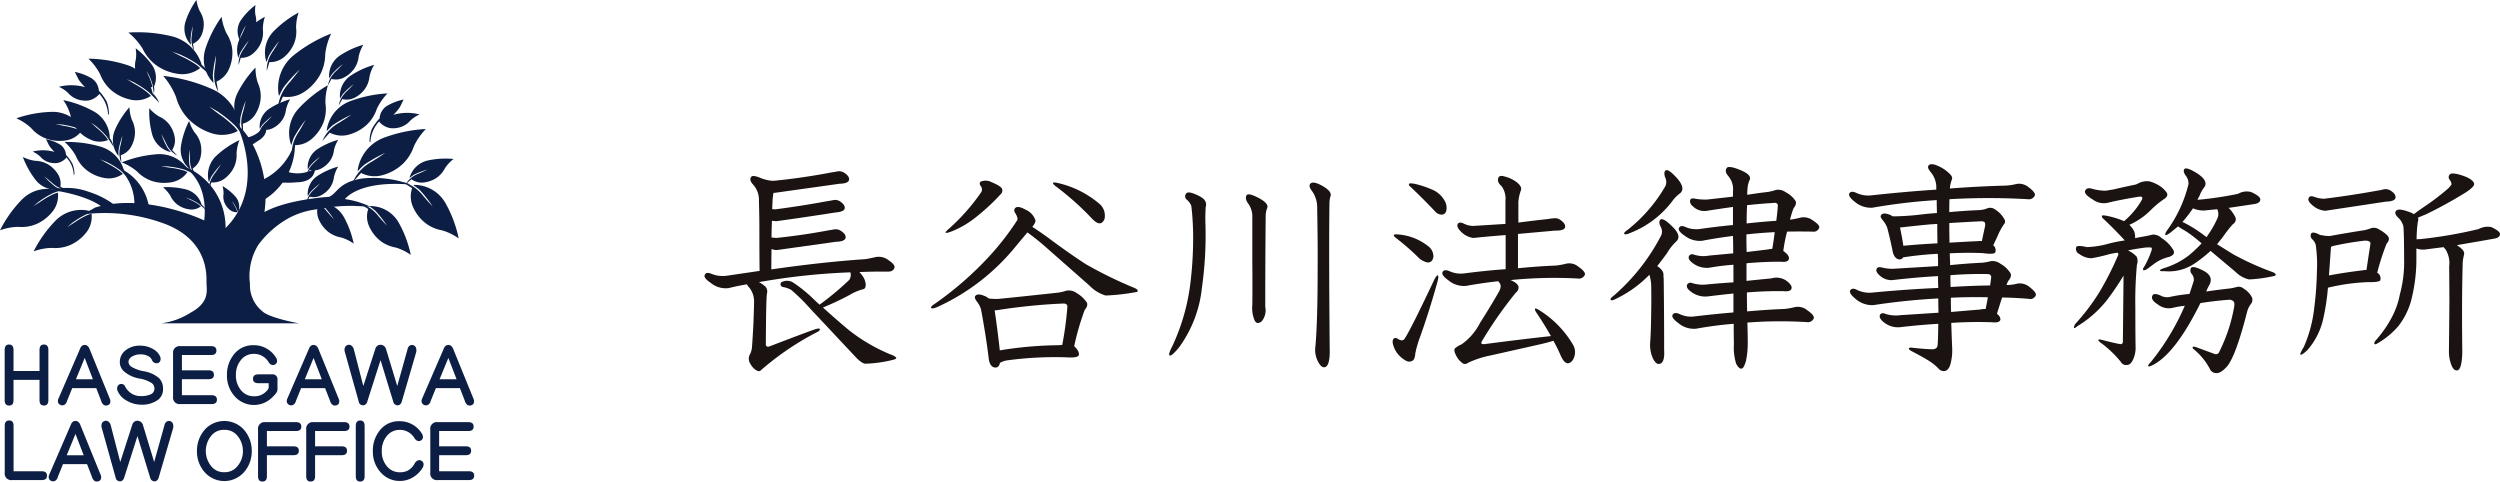 <svg xmlns="http://www.w3.org/2000/svg" width="290.327" height="55.923" viewBox="0 0 290.327 55.923">
  <g id="logo" transform="translate(-694.721 -630.71)">
    <g id="グループ_6" data-name="グループ 6" transform="translate(776.534 649.776)">
      <path id="パス_74" data-name="パス 74" d="M809.846,663.85a1.844,1.844,0,0,1,1.476.311q.855.571.751.907-.13.466-.777.465-1.683-.026-3.314.052a1.115,1.115,0,0,1,.233.258,2.041,2.041,0,0,1,.519,1.165q0,.545-.337.57a6.229,6.229,0,0,0-1.554.673,33.6,33.6,0,0,1-3.081,1.45q1.527,1.372,2.848,2.486a19.918,19.918,0,0,0,5.308,3.081q.388.207.362.311c-.034.069-.138.13-.311.181a15.257,15.257,0,0,1-3.263.466q-.465-.026-1.242-.88l-5.152-5.489a22.516,22.516,0,0,0-2.227-2.2,2.845,2.845,0,0,0-.958-.336.324.324,0,0,1-.284-.362c-.017-.138.112-.241.388-.311a1.3,1.3,0,0,1,1.036.13,16.1,16.1,0,0,1,2.356,1.89q.362.363.75.7a33.034,33.034,0,0,0,3.444-2.875,1.018,1.018,0,0,0,.13-.88,76.782,76.782,0,0,0-10.616,1.139,3.12,3.12,0,0,1,.8.569.911.911,0,0,1,.129.777q-.1.569-.129,5.877a.273.273,0,0,0,.1.234.385.385,0,0,0,.337,0q5-1.916,5.412-2.019.388-.1.414,0c.035.1-.034.207-.207.311A32.809,32.809,0,0,0,796.538,677q-.156.18-.492,0a1.84,1.84,0,0,1-.7-.751,1.044,1.044,0,0,1-.1-1.035,2.273,2.273,0,0,0,.285-1.01q.077-1.035.155-2.537.077-2.046.077-2.538a2.58,2.58,0,0,0-.544-1.734,1.294,1.294,0,0,1-.285-.389q-1.087.182-2.122.44a2.733,2.733,0,0,1-2.072-.6q-.881-.6-.7-.932.155-.389.776-.13a3.412,3.412,0,0,0,1.709.234l3.883-.57q-.026-2.019-.026-4.505,0-1.553-.026-2.486v-.155q-.026-.777-.026-1.165a2.592,2.592,0,0,0-.673-1.709q-.492-.545-.234-.881.182-.31,1.269.181c.069.017.13.035.181.052a3.944,3.944,0,0,0,1.139.207q3.418-.336,6.784-.984.207-.026.6-.1a1.122,1.122,0,0,1,.932.208q.543.388.466.776-.1.415-1.114.44l-7.561,1.061h-.1a6.879,6.879,0,0,0-.1.8q-.026.518-.052,1.088a2.406,2.406,0,0,1,.337.026q3.029-.389,6.085-.958.207-.026.6-.1a1.055,1.055,0,0,1,.932.182q.543.388.466.776t-1.114.466q-3.806.595-6.835,1.01l-.492-.052q-.051.932-.052,1.942l.544.052q3.029-.31,6.058-.88.207-.027.6-.1a1.124,1.124,0,0,1,.932.207q.544.389.465.777c-.069.276-.44.422-1.113.44l-6.836.957a1.284,1.284,0,0,1-.647-.129q-.027,1.138-.027,2.382,5.929-.855,10.9-1.191Q809.07,664.031,809.846,663.85Z" transform="translate(-790.008 -653.053)" fill="#1a1311"/>
      <path id="パス_75" data-name="パス 75" d="M820.651,669.907q-.051-.156.441-.466a38.806,38.806,0,0,0,6.395-5.593,31.319,31.319,0,0,0,3.16-4.09q.155-.233-.234-.881a.421.421,0,0,1,.026-.569q.312-.285,1.191.207a2.074,2.074,0,0,1,1.14,1.217q.052.286-.363.777.7.44,1.813,1.243,2.46,1.838,4.428,3.106a49.143,49.143,0,0,0,5.619,2.745c.276.121.405.241.388.362-.017.07-.1.112-.258.13a24.382,24.382,0,0,1-3.47.388,4.275,4.275,0,0,1-1.865-1.139l-5.023-4.427a27.935,27.935,0,0,0-2.2-1.761l-1.321,1.58a25.048,25.048,0,0,1-9.166,7.094Q820.729,670.087,820.651,669.907Zm5.852-14.681a1.5,1.5,0,0,1,1.191.1q1.113.466,1.217.8a.583.583,0,0,1-.181.6,24,24,0,0,1-2.718,2.538,11.033,11.033,0,0,1-3,1.786c-.432.155-.656.2-.674.13s.138-.241.466-.518a23.871,23.871,0,0,0,3.651-4.143.624.624,0,0,0-.077-.8Q826.192,655.33,826.5,655.225Zm9.89,12.688a1.548,1.548,0,0,1,1.165.284,3.581,3.581,0,0,1,1.192,1.114q.155.363-.259.854a30.328,30.328,0,0,0-1.217,4.2q.621.6.543,1.01-.077.388-1.5.284a41.327,41.327,0,0,0-6.888.363,2.263,2.263,0,0,0-.776.284c-.07.345-.234.527-.492.544q-.648,0-.8-.958-.336-2.77-.907-5.8a2.755,2.755,0,0,0-.518-.958q-.311-.44-.13-.622.286-.31,1.062.027a1.259,1.259,0,0,1,.466.284,6.314,6.314,0,0,0,1.113.052q.958-.079,6.965-.726A5.586,5.586,0,0,0,836.394,667.913Zm-8.1,2.279h-.258q.362,2.46.6,4.661a44.163,44.163,0,0,1,6.887-.6,2.565,2.565,0,0,1,.362-.026,38.591,38.591,0,0,0,.6-4.454q0-.336-.415-.362A67.081,67.081,0,0,0,828.289,670.192ZM840.3,657.919a1.8,1.8,0,0,1,.492,1.683q-.441,1.036-1.476-.078a33.23,33.23,0,0,0-4.22-3.755c-.208-.173-.3-.293-.285-.362q.051-.1.518,0A11.314,11.314,0,0,1,840.3,657.919Z" transform="translate(-794.34 -653.231)" fill="#1a1311"/>
      <path id="パス_76" data-name="パス 76" d="M854.9,657.386a.492.492,0,0,1-.027-.751q.259-.259,1.373.285,1.113.518.854,1.32a21.027,21.027,0,0,0-.026,2.123,43.426,43.426,0,0,1-.415,7.276A14.227,14.227,0,0,1,854,674.553q-.854,1.035-1.087.932-.207-.1.337-1.139a24.078,24.078,0,0,0,2.071-7.249,42.809,42.809,0,0,0,.311-6.136q-.052-1.683-.207-2.875A1.87,1.87,0,0,0,854.9,657.386Zm7.2.543q-.492-.621-.259-1.035.182-.362,1.528.362,1.061.6.88,1.088a2.569,2.569,0,0,0-.181.8q-.051,4.918-.052,10.693a2.006,2.006,0,0,1-.415,1.683q-.569.44-.829-.129a3.584,3.584,0,0,1-.259-1.735q.027-1.579,0-5.256v-4.919A2.612,2.612,0,0,0,862.1,657.93Zm7.353-1.527q-.492-.648-.155-.906.312-.259,1.243.233,1.243.674,1.061,1.243a2.55,2.55,0,0,0-.129.75q-.078,5.1.026,16.856.077,2.252-.647,2.279-.363,0-.7-.647a2.9,2.9,0,0,1-.311-1.787q.259-2.926.258-8.856.026-2.847-.052-7.146A3.3,3.3,0,0,0,869.455,656.4Z" transform="translate(-798.894 -653.269)" fill="#1a1311"/>
      <path id="パス_77" data-name="パス 77" d="M885.951,670.645q.958-1.942,1.994-4.143.285-.518.388-.44.13.1-.026.673-.931,3.366-2.019,6.421a13,13,0,0,0-.569,1.942q-.051.7-.311.854a.749.749,0,0,1-.8,0,3.309,3.309,0,0,1-1.01-.88,3.246,3.246,0,0,1-.466-.984q-.129-.518.1-.7.18-.155.518.078.492.285.725-.052Q884.941,672.691,885.951,670.645Zm1.269-7.975a1.484,1.484,0,0,1,.6,1.217q-.1.674-.673.673a2.2,2.2,0,0,1-1.191-.7,27.815,27.815,0,0,0-2.486-2.149q-.285-.233-.258-.337.052-.1.465-.078A6.447,6.447,0,0,1,887.22,662.67Zm.569-6.525a2.941,2.941,0,0,1,1.45,1.476,1.629,1.629,0,0,1,.077.932c-.086.276-.241.422-.465.44a.977.977,0,0,1-.829-.362q-1.45-1.527-2.849-2.848c-.173-.138-.233-.258-.181-.362q.079-.1.647,0A11.43,11.43,0,0,1,887.789,656.145Zm9.917,11.237a.747.747,0,0,1-.311.673,48.056,48.056,0,0,0-3.883,5.541q-.182.285-.1.388c.034.052.155.069.362.052q3.936-.518,7.69-.932-.725-1.3-1.683-2.719c-.155-.241-.208-.4-.155-.466.052-.052.216.009.492.182a11.675,11.675,0,0,1,3.961,4.09,1.731,1.731,0,0,1-.1,1.735q-.725.88-1.372-.544a17.883,17.883,0,0,0-.855-1.734q-.621.207-1.786.466l-5.516,1.242a11.014,11.014,0,0,0-2.615.854.558.558,0,0,1-.544.1,2.315,2.315,0,0,1-.725-.751q-.44-.75-.259-1.01a2.322,2.322,0,0,1,.751-.465,6.766,6.766,0,0,0,2.175-2.512q1.191-1.864,2.227-3.677.336-.674,0-1.01a.22.22,0,0,1-.078-.155q-1.891.207-3.755.543a2.793,2.793,0,0,1-2.071-.646q-.855-.622-.673-.958.182-.363.8-.1a3.126,3.126,0,0,0,1.683.259q2.589-.337,4.842-.492v-3.962q-2.019.155-3.755.337a2.459,2.459,0,0,1-1.372-.673q-.569-.543-.466-.88.13-.389.7-.13a2.6,2.6,0,0,0,1.113.285l3.755-.234v-2.693a2.456,2.456,0,0,0-.44-1.683q-.569-.492-.388-.958.13-.362.7-.181a3.785,3.785,0,0,1,1.476.7q.622.518.44.932a5.263,5.263,0,0,0-.285,1.32v2.408q1.735-.233,3.47-.414a3.612,3.612,0,0,1,.6-.078,1.078,1.078,0,0,1,.907.259q.543.413.44.8-.13.388-1.139.362-2.278.207-4.324.388v3.987q2.3-.233,4.35-.311a7.781,7.781,0,0,0,1.191-.207,1.642,1.642,0,0,1,1.476.337q.854.595.751.932a.751.751,0,0,1-.829.44,51,51,0,0,0-7.794.181Q897.628,666.968,897.706,667.382Z" transform="translate(-803.169 -653.141)" fill="#1a1311"/>
      <path id="パス_78" data-name="パス 78" d="M918.34,660.172q-.233-.545.027-.777.336-.207,1.372.829,1.113,1.087.466,1.709a5.828,5.828,0,0,0-1.088,1.373q-.569.777-1.139,1.5.7.466.725.957a5.041,5.041,0,0,0,.026.544q.052,3.78.052,8.233.1,1.606-.622,1.631-.336.026-.673-.622a3.817,3.817,0,0,1-.337-1.709q.1-1.243.13-3.754.026-1.217,0-3.03a5.179,5.179,0,0,0-.207-1.242,13.721,13.721,0,0,1-3.832,2.77q-.569.312-.673.13-.079-.155.388-.492a23.55,23.55,0,0,0,5.515-7.042A1.17,1.17,0,0,0,918.34,660.172Zm.544-5.7q-.181-.6.077-.776.31-.207,1.32.906,1.035,1.191.337,1.761a4.329,4.329,0,0,0-.932.957,11.237,11.237,0,0,1-4.868,3.652q-.6.259-.673.077-.077-.129.415-.466a17.832,17.832,0,0,0,4.375-5.075A1.218,1.218,0,0,0,918.885,654.475Zm9.606,19.367a10.233,10.233,0,0,1-.208,1.994q-.259.881-.518.881-.285.052-.621-.57a6.336,6.336,0,0,1-.259-2.279q-.026-1.087-.026-2.356-2.227.182-4.35.569a2.8,2.8,0,0,1-2.072-.647q-.854-.622-.673-.958.182-.363.8-.1a3.1,3.1,0,0,0,1.708.285q2.357-.285,4.557-.466v-2.2q-1.5.155-2.978.337a2.728,2.728,0,0,1-2.046-.622q-.518-.388-.337-.777a.482.482,0,0,1,.622-.129,4.245,4.245,0,0,0,1.761.129q1.631-.155,2.978-.233v-2.045q-1.4.1-2.745.337a2.659,2.659,0,0,1-2.071-.6q-.519-.413-.337-.75c.12-.208.319-.259.595-.155a3.563,3.563,0,0,0,1.761.1l2.771-.258q0-1.01-.027-2.02-1.838.233-3.624.57a2.894,2.894,0,0,1-1.994-.6q-.829-.569-.647-.906.18-.362.75-.1a3.094,3.094,0,0,0,1.631.234q1.994-.285,3.883-.466v-2.1q-1.476.207-3.132.466a1.878,1.878,0,0,1-1.554-.569.687.687,0,0,1-.285-.7q.1-.259.57-.155a6.66,6.66,0,0,0,1.4.1l3-.337v-.6a2.343,2.343,0,0,0-.518-1.76q-.466-.518-.233-.932.207-.388,1.683.234,1.269.544,1.01,1.113a2.848,2.848,0,0,0-.258,1.114q-.027.285-.027.622,1.063-.182,2.408-.337a6.007,6.007,0,0,0,.932-.234,1.446,1.446,0,0,1,1.113.259,3.067,3.067,0,0,1,1.165,1.035q.156.337-.233.829a9.312,9.312,0,0,0-.415,1.346.433.433,0,0,1,.1-.026,10.162,10.162,0,0,0,1.139-.233,1.787,1.787,0,0,1,1.424.337q.828.543.725.854a.685.685,0,0,1-.777.44q-1.527-.026-2.952,0a17.4,17.4,0,0,0-.44,2.252q.751.518.647.932t-.958.311q-1.994,0-3.962.181v2.045q2.019-.207,2.874-.285a2.043,2.043,0,0,1,1.709.233q.751.544.647.932-.1.415-.984.311-2.072-.026-4.2.155,0,1.088.026,2.2,2.278-.207,4.325-.285a7.822,7.822,0,0,0,1.191-.208,1.712,1.712,0,0,1,1.476.363q.854.595.75.932a.75.75,0,0,1-.828.44,50.788,50.788,0,0,0-6.887.052Q928.491,672.6,928.491,673.843Zm-.155-12.713q0,1.011.026,2.046,1.786-.207,2.563-.311a1.942,1.942,0,0,1,.415-.052q.182-1.088.285-1.942Q929.966,660.948,928.335,661.129Zm3.47-1.579q.155-1.191.181-1.812c-.052-.224-.216-.311-.492-.259q-1.424.079-3.081.259-.052,1.035-.052,2.123Q930.147,659.654,931.8,659.55Z" transform="translate(-807.336 -652.973)" fill="#1a1311"/>
      <path id="パス_79" data-name="パス 79" d="M956.46,658.484q1.632-.156,3.444-.234a2.8,2.8,0,0,0,.906-.181.944.944,0,0,1,.958.1,3.021,3.021,0,0,1,1.088,1.139.486.486,0,0,1-.078.622,7.969,7.969,0,0,0-.725,1.372l-.492,1.035a.714.714,0,0,1,.233.829q-.129.259-1.45.078-1.967-.079-3.832.026.026.647.052,1.372,1.682-.182,3.728-.285a4.98,4.98,0,0,0,.984-.181,1.558,1.558,0,0,1,1.139.311,3.277,3.277,0,0,1,1.165,1.114q.156.362-.259.854a2.03,2.03,0,0,0-.207.492,4.693,4.693,0,0,0,1.217-.155,1.749,1.749,0,0,1,1.476.414q.8.622.7.932a.685.685,0,0,1-.829.415q-1.58-.13-3.082-.155-.259.777-.6,1.89.466.389.389.725-.13.363-1.01.259-2.331-.077-4.687.077.079,2.383.1,2.771a6.164,6.164,0,0,1-.181,1.968q-.207.777-.7.854a.8.8,0,0,1-.647-.233,5.6,5.6,0,0,0-1.088-.907q-.725-.466-2.123-1.191c-.207-.121-.3-.215-.284-.285.017-.086.137-.12.362-.1q1.346.155,2.226.181.725.051.751-.518.052-.415.077-2.434-2.2.13-4.4.388a2.585,2.585,0,0,1-2.046-.673q-.492-.439-.31-.776.18-.285.595-.1a4.031,4.031,0,0,0,1.787.155l4.4-.285q-.026-.777-.026-1.657-3.806.207-7.534.777a2.943,2.943,0,0,1-2.045-.7q-.829-.674-.647-1.01.233-.363.8-.052a3.284,3.284,0,0,0,1.709.311q4.039-.388,7.715-.544-.026-.674-.026-1.372-2.46.129-5.334.465a2,2,0,0,1-1.527-.621q-.415-.389-.259-.7c.07-.173.259-.225.57-.155a4.852,4.852,0,0,0,1.4.155l5.152-.311v-.881q-.026-.285-.026-.543a38.265,38.265,0,0,0-4.039.414.4.4,0,0,1-.337.234q-.622.026-.855-.854-.258-1.347-.647-2.822a3.007,3.007,0,0,0-.544-.907c-.224-.258-.276-.449-.155-.569q.233-.337,1.01-.026a2,2,0,0,1,.337.181,29.442,29.442,0,0,0,2.978-.181q1.036-.13,2.149-.208-.026-.854-.026-1.5a66.544,66.544,0,0,0-7.457.881,2.873,2.873,0,0,1-2.045-.673q-.828-.648-.647-.984.207-.337.777-.078a3.28,3.28,0,0,0,1.709.311q4.013-.44,7.612-.673v-.44a2.821,2.821,0,0,0-.7-1.657q-.415-.518-.155-.75.336-.285,1.295.207a4.254,4.254,0,0,1,1.113.8q.415.389.234.725a3.6,3.6,0,0,0-.208.984q3.418-.259,6.474-.337a6.029,6.029,0,0,0,1.217-.181,1.726,1.726,0,0,1,1.476.388q.8.6.7.932a.751.751,0,0,1-.828.44,79.81,79.81,0,0,0-9.088,0Q956.46,657.6,956.46,658.484Zm-5.723,1.787q.233,1.087.389,2.122,1.864-.18,3.962-.284-.026-1.3-.026-2.253-.44.026-.829.052Q953.068,660.012,950.738,660.271Zm5.723-.519q0,1.01.026,2.279,1.632-.1,3.366-.181a1.475,1.475,0,0,1,.389,0l.388-1.812a1.343,1.343,0,0,0-.026-.337.543.543,0,0,0-.44-.155Q958.092,659.65,956.46,659.752ZM961.2,667q.1-.647.129-.984-.026-.336-.44-.337a41.837,41.837,0,0,0-4.3.13q0,.725.026,1.372Q958.946,667.029,961.2,667Zm-4.557,1.424q0,.88.026,1.657,2.357-.207,3.392-.285a1.9,1.9,0,0,1,.621-.052q.156-.8.259-1.372Q958.764,668.322,956.641,668.427Z" transform="translate(-811.9 -652.916)" fill="#1a1311"/>
      <path id="パス_80" data-name="パス 80" d="M979.04,668.819a12.845,12.845,0,0,1-3.417,3q-.259.233-.363.207-.077-.051.1-.44a25.225,25.225,0,0,0,2.8-3.677,35.676,35.676,0,0,0,2.253-4.454.644.644,0,0,1-.1-.181,9.591,9.591,0,0,0-.984.181,19.539,19.539,0,0,1-2.045.466,2.388,2.388,0,0,1-1.424-.492.648.648,0,0,1-.362-.8q.13-.259,1.242,0a10.642,10.642,0,0,0,2.564-.414,18.054,18.054,0,0,1,1.838-.362c-.034-.017-.052-.034-.052-.052q-1.243-1.346-2.434-2.459-.233-.182-.155-.363.051-.077.6.026a10.213,10.213,0,0,1,1.864.57.3.3,0,0,1,.077.052,9.136,9.136,0,0,0,2.02-2.382q.336-.569-.311-.466-2.2.362-3.47.673a2.124,2.124,0,0,1-1.838-.337q-1.088-.647-.907-1.036.207-.415.777-.233a5.975,5.975,0,0,0,1.606.233q.336-.051.957-.155,1.062-.259,2.33-.518a1.7,1.7,0,0,0,.415-.13,2.157,2.157,0,0,1,1.372-.285,4.185,4.185,0,0,1,1.01.415,3.04,3.04,0,0,1,.958.829q.336.439-.285.829a10.936,10.936,0,0,0-1.6,1.346,8.173,8.173,0,0,1-2.408,1.631,2.664,2.664,0,0,1,.57.776,2.206,2.206,0,0,1,.1.777q.415-.1.907-.181a10.741,10.741,0,0,0,1.087-.233,1.349,1.349,0,0,1,1.062.388,4.066,4.066,0,0,1,1.424,1.476q.181.518-.622.75a4.554,4.554,0,0,0-1.683.8q-.621.466-.88.647c-.207.087-.319.1-.337.052-.069-.086-.052-.19.052-.31a10.07,10.07,0,0,0,.881-1.916q.1-.285,0-.388a4.207,4.207,0,0,0-1.062.052q-.933.129-1.657.285a3.208,3.208,0,0,1,1.01.725,1.3,1.3,0,0,1,.026.958,45.7,45.7,0,0,0-.181,4.971q0,2.9.027,4.479a3.252,3.252,0,0,1-.285,1.527q-.286.648-.751.647a.69.69,0,0,1-.673-.362,12.559,12.559,0,0,0-2.407-2.279c-.155-.121-.225-.216-.208-.285.035-.052.164-.052.389,0q1.6.415,2.149.492a.254.254,0,0,0,.233-.052.359.359,0,0,0,.078-.259l.077-7.638A30.921,30.921,0,0,1,979.04,668.819Zm12.791,8.441a.818.818,0,0,1-.828-.518,7.493,7.493,0,0,0-1.89-2.279c-.1-.1-.13-.181-.077-.234s.164-.052.337,0q1.553.571,2.252.829a.473.473,0,0,0,.415-.129,18.965,18.965,0,0,0,1.813-5.437q.051-.466-.1-.57a.668.668,0,0,0-.492-.181q-1.709.13-3.34.389-2.822,5.7-5.386,7.119c-.38.208-.6.276-.673.208q-.077-.079.311-.492a28.084,28.084,0,0,0,3.936-6.525,10.859,10.859,0,0,0-1.372.234,2.039,2.039,0,0,1-1.761-.388q-.881-.545-.622-1.036.156-.336.932,0a1.609,1.609,0,0,0,1.01.181,18,18,0,0,1,2.356-.362q.259-.777.492-1.5a1.032,1.032,0,0,0-.233-.828.638.638,0,0,1-.1-.673q.233-.336,1.424.285,1.243.621.75,1.631a5,5,0,0,0-.388.8q1.4-.206,2.822-.362c.207-.034.441-.086.7-.155a.889.889,0,0,1,.828.181,2.622,2.622,0,0,1,.958,1.011.763.763,0,0,1-.1.75,2.694,2.694,0,0,0-.44.854q-1.3,5.127-2.33,6.4Q992.323,677.26,991.83,677.26Zm-3.624-22.941q-.337-.492-.155-.75.259-.285,1.527.518,1.294.854.8,1.579a3.627,3.627,0,0,0-.57,1.036,3.505,3.505,0,0,0-.233.44,1.092,1.092,0,0,1,.259-.026,41.5,41.5,0,0,0,4.453-.673,2,2,0,0,1,1.528-.207q1.087.492,1.061.88-.026.415-.725.518l-2.952.44a3.89,3.89,0,0,1,.7.932.647.647,0,0,1-.207.958,14.642,14.642,0,0,0-1.191,1.527l-.647.8q.984.622,1.864,1.165a32.432,32.432,0,0,0,4.583,2.072q.388.155.362.337a.286.286,0,0,1-.234.13,16.755,16.755,0,0,1-2.848.388,3.137,3.137,0,0,1-1.553-.854l-2.926-2.46a16.153,16.153,0,0,1-1.838,1.45,5.327,5.327,0,0,1-3.5.906q-.518.026-.543-.077c0-.087.164-.181.492-.285a8.944,8.944,0,0,0,2.9-1.5,15.922,15.922,0,0,0,1.45-1.372.847.847,0,0,1-.1-.078,15.114,15.114,0,0,0-1.76-1.346c-.363-.207-.656-.388-.881-.544l-.854.7q-.518.389-.622.285-.077-.13.259-.6a15.149,15.149,0,0,0,2.434-5.308A1.42,1.42,0,0,0,988.206,654.319Zm3.7,4.946a1.277,1.277,0,0,0-.026-1.036l-1.58.155a3.209,3.209,0,0,1-1.242-.259,15.161,15.161,0,0,1-1.243,1.606.205.205,0,0,1,.13.026,14.286,14.286,0,0,1,2.123,1.295q.311.233.569.414c.07-.1.138-.207.208-.311A11.656,11.656,0,0,0,991.908,659.265Z" transform="translate(-816.199 -652.998)" fill="#1a1311"/>
      <path id="パス_81" data-name="パス 81" d="M1008.561,670.831a8.3,8.3,0,0,1-1.864,3.832q-.674.648-.829.544-.1-.079.388-.881a15.352,15.352,0,0,0,1.139-3.962,40.77,40.77,0,0,0,.389-4.945,15.563,15.563,0,0,0-.1-2.641,1.315,1.315,0,0,0-.44-.958.553.553,0,0,1-.13-.673q.182-.285,1.062.181a.969.969,0,0,1,.233.026,3.714,3.714,0,0,0,.907.077q1.812-.336,3.987-.673a4.953,4.953,0,0,0,.776-.233,1.081,1.081,0,0,1,.932.155,3.93,3.93,0,0,1,.958.7q.388.415-.1.958a26.916,26.916,0,0,0-1.087,3.366.738.738,0,0,1,.362.854q-.078.26-1.424.234a23.5,23.5,0,0,0-4.66.647A25.548,25.548,0,0,1,1008.561,670.831Zm6.343-14.68a4.892,4.892,0,0,0,.6-.13,1.124,1.124,0,0,1,.932.207q.543.389.466.777-.079.413-1.114.44l-7.043,1.062a2.544,2.544,0,0,1-1.4-.57q-.648-.518-.544-.854.13-.413.7-.181a3.64,3.64,0,0,0,1.114.207Q1011.771,656.72,1014.9,656.15Zm-1.813,9.269a1.32,1.32,0,0,1,.44-.027q.363-2.407.466-3.055.026-.389-.7-.362a35.851,35.851,0,0,0-3.651.622.454.454,0,0,0-.234.129l-.155,2.227-.077,1.061Q1010.968,665.679,1013.091,665.42Zm14.94-5.024q1.035.492,1.01.828-.027.415-.673.518-1.891.337-4.169.726l-.155.052q.932.569.828,1.035-.129.6-.155.855-.13,4.272-.052,10.512-.051,2.1-.622,2.123-.413.026-.673-.7a4.35,4.35,0,0,1-.258-1.6l.052-5.412q0-1.994-.026-4.35a3,3,0,0,0-.44-2.019,2.173,2.173,0,0,1-.208-.234q-1.061.13-2.226.285a2.484,2.484,0,0,1-.932-.13v1.062a19.249,19.249,0,0,1-.647,5.127,8.588,8.588,0,0,1-1.424,2.8,9.251,9.251,0,0,1-2.434,2.019q-.259.18-.362.077-.077-.1.1-.362a13.4,13.4,0,0,0,1.838-2.59,9.421,9.421,0,0,0,1.01-2.8,14.258,14.258,0,0,0,.493-4.09q0-2.693-.078-3.78a2,2,0,0,0-.6-1.035q-.518-.492-.258-.8.285-.337,1.527.13a2.279,2.279,0,0,1,.544.258q.492-.388,1.45-1.035a26.8,26.8,0,0,0,2.46-1.89,2.327,2.327,0,0,0,.466-.544,1.062,1.062,0,0,0-.234-.544.457.457,0,0,1,.026-.6q.233-.259,1.321.078,1.32.415,1.5.958.129.336-.984,1.061a50.757,50.757,0,0,1-4.609,2.537q-.518.207-.932.389a.576.576,0,0,1,.052.258,3.256,3.256,0,0,0-.1.544,15.288,15.288,0,0,0-.1,1.709q.259-.026.44-.026a52.16,52.16,0,0,0,6.758-1.165A2.172,2.172,0,0,1,1028.032,660.4Z" transform="translate(-820.528 -653.094)" fill="#1a1311"/>
    </g>
    <g id="グループ_8" data-name="グループ 8" transform="translate(694.721 630.71)">
      <path id="パス_82" data-name="パス 82" d="M715.07,670.65H731s-3.451-.619-4.247-1.416a3.884,3.884,0,0,1-1.416-3.185,6.87,6.87,0,0,1,.974-4.514,11.1,11.1,0,0,1,3.363-3.01,9.225,9.225,0,0,1,3.806-1.15,17.269,17.269,0,0,1,4.07-.355l1.77.089a10.141,10.141,0,0,0-2.951-.884s1.535-2.213,7.642-1.682a12.409,12.409,0,0,0-5.664-.707c-2.744.442-2.833,1.681-3.806,2.124,0,0-4.779.265-7.523,1.77a12.919,12.919,0,0,0-1.416-7.965s-1.062-1.859-1.77-2.124c0,0,3.54,7.08-1.328,11.948a7.615,7.615,0,0,0-5.044-7.258s3.1,1.505,2.566,6.373c0,0-6.814-3.275-12.656-1.5l-1.416.8a19.993,19.993,0,0,1,9.646,1.151c4.867,1.948,4.69,5.841,4.69,6.726s.442,2.3-1.858,3.54A8.369,8.369,0,0,1,715.07,670.65Z" transform="translate(-696.309 -633.104)" fill="#0c1e44"/>
      <path id="パス_83" data-name="パス 83" d="M733.88,649.908a7.139,7.139,0,0,1-4.424,4.69v2.478A7.537,7.537,0,0,0,733.88,649.908Z" transform="translate(-699.633 -633.425)" fill="#0c1e44"/>
      <path id="パス_84" data-name="パス 84" d="M710.689,653.348a5.712,5.712,0,0,1,1.873,4.806l1.791.848A6.027,6.027,0,0,0,710.689,653.348Z" transform="translate(-696.979 -633.911)" fill="#0c1e44"/>
      <path id="パス_85" data-name="パス 85" d="M718.311,637.911c-.152-.064-1.07-.539-1.146-.581,0,0,.439.147.968.345.13.066.236.118.279.136a11.41,11.41,0,0,1,1.706.974c.271.216,1.436,1.248,1.436,1.248a3.736,3.736,0,0,0-.951-1.168,4.814,4.814,0,0,0-3.408-3.306,16.666,16.666,0,0,0-5.106-.451,7.613,7.613,0,0,1,1.636,1.851,5.165,5.165,0,0,0,1.6,1.947,5.66,5.66,0,0,0,2.484.993,3.37,3.37,0,0,0,2.618-.671c-.175-.154-.329-.284-.406-.345A11.359,11.359,0,0,0,718.311,637.911Z" transform="translate(-697.177 -631.327)" fill="#0c1e44"/>
      <path id="パス_86" data-name="パス 86" d="M734.07,637.831a4.84,4.84,0,0,0-1.653,4.6s.021.01.056.024a8.548,8.548,0,0,1,.467-.923,17,17,0,0,1,1.91-2.109c-.051.07-.678.891-.789,1.014-.082.092-.195.232-.315.391a5.837,5.837,0,0,0-.656.826,4.763,4.763,0,0,0-.774,2.254c.341-.793.485-1.132.577-1.338a3.45,3.45,0,0,0,2.476-.549,5.673,5.673,0,0,0,1.823-1.958,5.168,5.168,0,0,0,.614-2.442,7.616,7.616,0,0,1,.691-2.371A16.618,16.618,0,0,0,734.07,637.831Z" transform="translate(-700.037 -631.352)" fill="#0c1e44"/>
      <path id="パス_87" data-name="パス 87" d="M734.881,645a4.178,4.178,0,0,0-.828,4.136l.052.013a7.267,7.267,0,0,1,.281-.846,14.78,14.78,0,0,1,1.364-2.046c-.035.068-.467.848-.546.968-.058.088-.136.222-.219.374a4.869,4.869,0,0,0-.455.788,4.109,4.109,0,0,0-.376,2.024c.19-.72.27-1.028.322-1.216a2.984,2.984,0,0,0,2.046-.783,4.9,4.9,0,0,0,1.309-1.9,4.451,4.451,0,0,0,.215-2.165,6.577,6.577,0,0,1,.29-2.113A14.345,14.345,0,0,0,734.881,645Z" transform="translate(-700.251 -632.339)" fill="#0c1e44"/>
      <path id="パス_88" data-name="パス 88" d="M731.505,634.649a3.508,3.508,0,0,0-.786,3.452l.042.012a6.149,6.149,0,0,1,.255-.7,12.365,12.365,0,0,1,1.19-1.686c-.032.055-.41.7-.479.8-.052.074-.12.184-.193.308a4.22,4.22,0,0,0-.4.652,3.441,3.441,0,0,0-.361,1.69c.176-.6.251-.857.3-1.013a2.5,2.5,0,0,0,1.733-.611,4.107,4.107,0,0,0,1.141-1.568,3.74,3.74,0,0,0,.228-1.81,5.52,5.52,0,0,1,.29-1.768A12.081,12.081,0,0,0,731.505,634.649Z" transform="translate(-699.789 -630.949)" fill="#0c1e44"/>
      <path id="パス_89" data-name="パス 89" d="M727.577,634.846a2.9,2.9,0,0,0-.652,2.86.325.325,0,0,0,.034.009,5.184,5.184,0,0,1,.211-.583,10.272,10.272,0,0,1,.987-1.4c-.026.046-.341.58-.4.663-.043.06-.1.152-.16.256a3.472,3.472,0,0,0-.331.539,2.861,2.861,0,0,0-.3,1.4c.146-.5.208-.71.247-.84a2.074,2.074,0,0,0,1.436-.507,3.4,3.4,0,0,0,.944-1.3,3.1,3.1,0,0,0,.189-1.5,4.553,4.553,0,0,1,.24-1.464A9.986,9.986,0,0,0,727.577,634.846Z" transform="translate(-699.256 -631.032)" fill="#0c1e44"/>
      <path id="パス_90" data-name="パス 90" d="M727.256,633.124a2.283,2.283,0,0,0-.164,2.3l.029,0a3.946,3.946,0,0,1,.094-.477,8.07,8.07,0,0,1,.6-1.2c-.015.039-.194.49-.228.561-.027.052-.06.13-.094.218a2.689,2.689,0,0,0-.191.458,2.239,2.239,0,0,0-.065,1.12c.054-.4.076-.574.092-.681a1.621,1.621,0,0,0,1.054-.564,2.676,2.676,0,0,0,.578-1.12,2.423,2.423,0,0,0-.033-1.187,3.607,3.607,0,0,1,.012-1.164A7.824,7.824,0,0,0,727.256,633.124Z" transform="translate(-699.265 -630.806)" fill="#0c1e44"/>
      <path id="パス_91" data-name="パス 91" d="M726.743,642.887a3.5,3.5,0,0,0,.306,3.526.25.25,0,0,0,.045,0,6.289,6.289,0,0,1,.027-.748,12.33,12.33,0,0,1,.618-1.969c-.012.062-.176.793-.212.908-.026.085-.058.211-.088.353a4.1,4.1,0,0,0-.181.742,3.45,3.45,0,0,0,.173,1.72c-.016-.626-.024-.892-.026-1.056a2.5,2.5,0,0,0,1.463-1.112,4.1,4.1,0,0,0,.606-1.841,3.74,3.74,0,0,0-.336-1.794,5.5,5.5,0,0,1-.264-1.771A12.057,12.057,0,0,0,726.743,642.887Z" transform="translate(-699.201 -632.001)" fill="#0c1e44"/>
      <path id="パス_92" data-name="パス 92" d="M710.218,647.867a2.967,2.967,0,0,0,.392,2.975.294.294,0,0,0,.037,0,5.024,5.024,0,0,1,0-.635,10.428,10.428,0,0,1,.447-1.69c-.008.052-.118.678-.144.776-.02.074-.041.18-.063.3a3.61,3.61,0,0,0-.125.635,2.927,2.927,0,0,0,.211,1.449c-.036-.529-.052-.755-.061-.893a2.128,2.128,0,0,0,1.2-1,3.493,3.493,0,0,0,.444-1.582,3.172,3.172,0,0,0-.353-1.507,4.66,4.66,0,0,1-.29-1.489A10.193,10.193,0,0,0,710.218,647.867Z" transform="translate(-696.879 -632.76)" fill="#0c1e44"/>
      <path id="パス_93" data-name="パス 93" d="M723.8,651.5a3.09,3.09,0,0,0-.856,3l.036.013a5.245,5.245,0,0,1,.258-.608,10.924,10.924,0,0,1,1.127-1.43c-.029.048-.394.6-.46.682-.049.062-.114.156-.184.264a3.609,3.609,0,0,0-.382.555,3.03,3.03,0,0,0-.4,1.472c.184-.52.261-.744.311-.878a2.205,2.205,0,0,0,1.556-.458,3.611,3.611,0,0,0,1.078-1.326,3.283,3.283,0,0,0,.287-1.585,4.878,4.878,0,0,1,.34-1.543A10.6,10.6,0,0,0,723.8,651.5Z" transform="translate(-698.699 -633.39)" fill="#0c1e44"/>
      <path id="パス_94" data-name="パス 94" d="M722.464,636.732a3.957,3.957,0,0,0,.91,3.894.338.338,0,0,0,.049-.008,7.059,7.059,0,0,1-.09-.841,13.959,13.959,0,0,1,.373-2.3c0,.071-.069.914-.09,1.048-.017.1-.031.246-.043.409a4.655,4.655,0,0,0-.082.86,3.893,3.893,0,0,0,.47,1.894c-.118-.7-.17-.993-.2-1.177a2.817,2.817,0,0,0,1.457-1.479,4.62,4.62,0,0,0,.382-2.156,4.224,4.224,0,0,0-.665-1.952,6.222,6.222,0,0,1-.58-1.939A13.591,13.591,0,0,0,722.464,636.732Z" transform="translate(-698.619 -631.032)" fill="#0c1e44"/>
      <path id="パス_95" data-name="パス 95" d="M719.783,633.24a2.676,2.676,0,0,0,.616,2.633l.034-.006a4.685,4.685,0,0,1-.061-.568,9.425,9.425,0,0,1,.252-1.556c0,.048-.047.618-.061.708-.011.069-.021.167-.029.276a3.215,3.215,0,0,0-.057.581,2.637,2.637,0,0,0,.319,1.28c-.08-.471-.115-.672-.135-.8a1.911,1.911,0,0,0,.985-1,3.136,3.136,0,0,0,.258-1.457,2.869,2.869,0,0,0-.449-1.319,4.2,4.2,0,0,1-.392-1.309A9.222,9.222,0,0,0,719.783,633.24Z" transform="translate(-698.248 -630.71)" fill="#0c1e44"/>
      <path id="パス_96" data-name="パス 96" d="M745.977,649.2A4.771,4.771,0,0,0,743,652.987s.015.015.045.04a8.392,8.392,0,0,1,.723-.717,16.731,16.731,0,0,1,2.444-1.381c-.07.051-.912.624-1.054.7-.106.059-.253.155-.416.267a5.759,5.759,0,0,0-.871.568,4.7,4.7,0,0,0-1.426,1.868c.565-.635.805-.908.956-1.071a3.4,3.4,0,0,0,2.486.256,5.583,5.583,0,0,0,2.314-1.264,5.076,5.076,0,0,0,1.335-2.094,7.492,7.492,0,0,1,1.385-2A16.413,16.413,0,0,0,745.977,649.2Z" transform="translate(-701.469 -633.177)" fill="#0c1e44"/>
      <path id="パス_97" data-name="パス 97" d="M723.319,645.442c-.161-.1-1.109-.834-1.188-.9,0,0,.47.257,1.031.592.136.1.246.182.291.212a13.148,13.148,0,0,1,1.745,1.457c.267.3,1.385,1.719,1.385,1.719a4.375,4.375,0,0,0-.847-1.527,5.574,5.574,0,0,0-3.21-4.464,19.273,19.273,0,0,0-5.729-1.557,8.813,8.813,0,0,1,1.487,2.445,5.972,5.972,0,0,0,1.423,2.546,6.551,6.551,0,0,0,2.627,1.64,3.91,3.91,0,0,0,3.124-.23c-.17-.21-.317-.39-.394-.477A13.01,13.01,0,0,0,723.319,645.442Z" transform="translate(-697.843 -632.162)" fill="#0c1e44"/>
      <path id="パス_98" data-name="パス 98" d="M712.126,641.629c-.132-.07-.931-.564-1-.608,0,0,.387.164.853.381.112.069.205.123.243.143a10.214,10.214,0,0,1,1.476,1c.233.216,1.215,1.232,1.215,1.232a3.418,3.418,0,0,0-.78-1.126,4.374,4.374,0,0,0-2.856-3.233,15.106,15.106,0,0,0-4.594-.768,6.909,6.909,0,0,1,1.352,1.792,4.688,4.688,0,0,0,1.31,1.877,5.141,5.141,0,0,0,2.179,1.074,3.064,3.064,0,0,0,2.419-.424c-.149-.151-.278-.279-.344-.342A10.235,10.235,0,0,0,712.126,641.629Z" transform="translate(-696.413 -631.833)" fill="#0c1e44"/>
      <path id="パス_99" data-name="パス 99" d="M716.814,653.133c-.137-.01-.981-.151-1.053-.165,0,0,.383,0,.85.025.12.018.217.032.256.035a9.417,9.417,0,0,1,1.594.331c.271.1,1.454.616,1.454.616a3.116,3.116,0,0,0-1.05-.677,3.987,3.987,0,0,0-3.534-1.733,13.77,13.77,0,0,0-4.142.953,6.315,6.315,0,0,1,1.764,1.04,4.28,4.28,0,0,0,1.758,1.126,4.7,4.7,0,0,0,2.214.147,2.8,2.8,0,0,0,1.893-1.2c-.179-.076-.332-.139-.41-.168A9.312,9.312,0,0,0,716.814,653.133Z" transform="translate(-697.05 -633.659)" fill="#0c1e44"/>
      <path id="パス_100" data-name="パス 100" d="M708.516,652.453c-.124-.058-.867-.484-.929-.522,0,0,.359.137.789.32.106.058.192.106.228.122a9.453,9.453,0,0,1,1.378.867c.218.19,1.146,1.085,1.146,1.085a3.12,3.12,0,0,0-.747-1,3.991,3.991,0,0,0-2.707-2.858,13.781,13.781,0,0,0-4.213-.554,6.279,6.279,0,0,1,1.29,1.591,4.271,4.271,0,0,0,1.254,1.669,4.683,4.683,0,0,0,2.022.911,2.8,2.8,0,0,0,2.193-.464c-.141-.132-.262-.246-.325-.3A9.481,9.481,0,0,0,708.516,652.453Z" transform="translate(-695.957 -633.425)" fill="#0c1e44"/>
      <path id="パス_101" data-name="パス 101" d="M699.533,657.654c-.114.085-.871.559-.935.6,0,0,.3-.261.682-.567.106-.068.192-.125.223-.149a9.811,9.811,0,0,1,1.472-.841c.281-.106,1.559-.519,1.559-.519a3.206,3.206,0,0,0-1.286.195,4.153,4.153,0,0,0-3.953,1.082,14.346,14.346,0,0,0-2.575,3.6,6.56,6.56,0,0,1,2.094-.4,4.461,4.461,0,0,0,2.148-.331,4.9,4.9,0,0,0,1.828-1.411,2.917,2.917,0,0,0,.651-2.241c-.191.064-.355.12-.436.15A10.017,10.017,0,0,0,699.533,657.654Z" transform="translate(-694.721 -634.31)" fill="#0c1e44"/>
      <path id="パス_102" data-name="パス 102" d="M704.085,660.5c-.115.084-.871.559-.936.6,0,0,.3-.261.682-.567.106-.07.191-.125.223-.149a9.743,9.743,0,0,1,1.473-.841c.281-.107,1.559-.521,1.559-.521a3.267,3.267,0,0,0-1.286.195,4.154,4.154,0,0,0-3.952,1.084,14.339,14.339,0,0,0-2.576,3.6,6.558,6.558,0,0,1,2.094-.4,4.44,4.44,0,0,0,2.148-.332,4.889,4.889,0,0,0,1.829-1.41,2.921,2.921,0,0,0,.65-2.241c-.191.064-.355.12-.435.151A9.694,9.694,0,0,0,704.085,660.5Z" transform="translate(-695.365 -634.712)" fill="#0c1e44"/>
      <path id="パス_103" data-name="パス 103" d="M702.519,647.473c-.136-.019-.974-.2-1.043-.216,0,0,.382.022.847.065.119.025.216.044.253.048a9.377,9.377,0,0,1,1.576.409c.265.114,1.423.686,1.423.686a3.1,3.1,0,0,0-1.016-.728,4,4,0,0,0-3.447-1.9,13.79,13.79,0,0,0-4.182.751,6.308,6.308,0,0,1,1.712,1.126,4.287,4.287,0,0,0,1.7,1.21,4.7,4.7,0,0,0,2.2.254,2.8,2.8,0,0,0,1.95-1.107c-.175-.084-.325-.155-.4-.188A9.337,9.337,0,0,0,702.519,647.473Z" transform="translate(-695.033 -632.849)" fill="#0c1e44"/>
      <path id="パス_104" data-name="パス 104" d="M707.212,647.513c-.1-.077-.665-.6-.712-.649,0,0,.287.193.629.442.081.073.148.132.175.154a8.549,8.549,0,0,1,1.038,1.041c.154.212.79,1.188.79,1.188a2.82,2.82,0,0,0-.455-1.033,3.6,3.6,0,0,0-1.8-3.063,12.447,12.447,0,0,0-3.6-1.339,5.67,5.67,0,0,1,.815,1.661,3.862,3.862,0,0,0,.766,1.722,4.233,4.233,0,0,0,1.6,1.21,2.525,2.525,0,0,0,2.024.036c-.1-.145-.181-.27-.226-.331A8.412,8.412,0,0,0,707.212,647.513Z" transform="translate(-695.931 -632.625)" fill="#0c1e44"/>
      <path id="パス_105" data-name="パス 105" d="M741.477,644.278a4.251,4.251,0,0,0-2.653,3.377.423.423,0,0,0,.04.035,7.682,7.682,0,0,1,.645-.64,15.056,15.056,0,0,1,2.179-1.232c-.061.046-.813.556-.939.628-.1.054-.227.139-.372.24a5.037,5.037,0,0,0-.776.508,4.176,4.176,0,0,0-1.272,1.666c.5-.568.719-.81.853-.956a3.029,3.029,0,0,0,2.218.228A4.977,4.977,0,0,0,743.462,647a4.55,4.55,0,0,0,1.19-1.867,6.687,6.687,0,0,1,1.236-1.788A14.645,14.645,0,0,0,741.477,644.278Z" transform="translate(-700.887 -632.497)" fill="#0c1e44"/>
      <path id="パス_106" data-name="パス 106" d="M754.141,657.744a4.173,4.173,0,0,0-3.668-2.074s-.01.015-.027.044a7.349,7.349,0,0,1,.715.531,14.7,14.7,0,0,1,1.516,1.932c-.052-.053-.659-.707-.747-.82-.066-.082-.169-.2-.288-.325a4.924,4.924,0,0,0-.606-.677,4.105,4.105,0,0,0-1.8-.987c.625.406.891.578,1.053.687a2.971,2.971,0,0,0,.107,2.183,4.885,4.885,0,0,0,1.4,1.835,4.468,4.468,0,0,0,1.988.878,6.524,6.524,0,0,1,1.915.934A14.316,14.316,0,0,0,754.141,657.744Z" transform="translate(-702.429 -634.197)" fill="#0c1e44"/>
      <path id="パス_107" data-name="パス 107" d="M752.139,652.383a2.847,2.847,0,0,0-2.088,1.976s.008.01.023.028a5.057,5.057,0,0,1,.489-.36,10.008,10.008,0,0,1,1.564-.6c-.046.024-.592.289-.684.324-.067.028-.162.07-.268.122a3.3,3.3,0,0,0-.565.261,2.8,2.8,0,0,0-1,.979c.389-.327.555-.466.659-.55a2.025,2.025,0,0,0,1.446.368,3.335,3.335,0,0,0,1.477-.545,3.047,3.047,0,0,0,.971-1.12,4.452,4.452,0,0,1,.992-1.063A9.769,9.769,0,0,0,752.139,652.383Z" transform="translate(-702.482 -633.742)" fill="#0c1e44"/>
      <path id="パス_108" data-name="パス 108" d="M741.912,640.744a2.843,2.843,0,0,0-1.23,2.6l.031.018a5.055,5.055,0,0,1,.325-.514,10.067,10.067,0,0,1,1.24-1.128c-.034.039-.449.484-.521.55-.054.048-.126.124-.206.21a3.456,3.456,0,0,0-.431.447,2.787,2.787,0,0,0-.583,1.276c.245-.445.349-.635.415-.751a2.028,2.028,0,0,0,1.481-.18,3.327,3.327,0,0,0,1.179-1.041,3.024,3.024,0,0,0,.5-1.4,4.484,4.484,0,0,1,.54-1.349A9.775,9.775,0,0,0,741.912,640.744Z" transform="translate(-701.199 -631.951)" fill="#0c1e44"/>
      <path id="パス_109" data-name="パス 109" d="M740.449,638.031a2.845,2.845,0,0,0-1.229,2.6l.032.015a5.078,5.078,0,0,1,.325-.513A10.087,10.087,0,0,1,740.816,639c-.033.039-.448.484-.52.549-.054.05-.127.125-.207.211a3.458,3.458,0,0,0-.431.446,2.8,2.8,0,0,0-.582,1.277c.245-.445.349-.635.414-.751a2.021,2.021,0,0,0,1.482-.18,3.329,3.329,0,0,0,1.179-1.043,3.053,3.053,0,0,0,.5-1.394,4.442,4.442,0,0,1,.539-1.35A9.776,9.776,0,0,0,740.449,638.031Z" transform="translate(-700.993 -631.567)" fill="#0c1e44"/>
      <path id="パス_110" data-name="パス 110" d="M747.889,660.426a3.806,3.806,0,0,0-3.349-1.892s-.009.013-.026.039a6.559,6.559,0,0,1,.654.485,13.423,13.423,0,0,1,1.385,1.764c-.048-.05-.6-.647-.683-.748-.061-.076-.155-.182-.263-.3a4.294,4.294,0,0,0-.555-.619,3.731,3.731,0,0,0-1.646-.9c.569.369.814.527.963.626a2.713,2.713,0,0,0,.1,1.994,4.456,4.456,0,0,0,1.276,1.675,4.086,4.086,0,0,0,1.814.8,5.98,5.98,0,0,1,1.75.853A13.122,13.122,0,0,0,747.889,660.426Z" transform="translate(-701.605 -634.605)" fill="#0c1e44"/>
      <path id="パス_111" data-name="パス 111" d="M740.568,659.687a3.18,3.18,0,0,0-2.794-1.58.314.314,0,0,0-.021.034,5.433,5.433,0,0,1,.544.4,11.1,11.1,0,0,1,1.157,1.472c-.04-.041-.5-.538-.57-.625-.05-.064-.129-.151-.218-.247a3.83,3.83,0,0,0-.463-.517,3.128,3.128,0,0,0-1.375-.751c.476.308.68.44.8.522a2.266,2.266,0,0,0,.082,1.665,3.717,3.717,0,0,0,1.066,1.4,3.4,3.4,0,0,0,1.514.669,5,5,0,0,1,1.46.711A10.952,10.952,0,0,0,740.568,659.687Z" transform="translate(-700.675 -634.551)" fill="#0c1e44"/>
      <path id="パス_112" data-name="パス 112" d="M737.428,654.341a2.523,2.523,0,0,0-1.106,2.293.29.29,0,0,0,.027.015,4.343,4.343,0,0,1,.292-.452,8.89,8.89,0,0,1,1.1-.992c-.03.035-.4.427-.464.483s-.113.111-.185.186a3,3,0,0,0-.385.393,2.483,2.483,0,0,0-.525,1.126c.22-.392.313-.562.373-.663a1.794,1.794,0,0,0,1.313-.15,2.942,2.942,0,0,0,1.051-.915,2.7,2.7,0,0,0,.452-1.233,4,4,0,0,1,.488-1.193A8.66,8.66,0,0,0,737.428,654.341Z" transform="translate(-700.584 -633.896)" fill="#0c1e44"/>
      <path id="パス_113" data-name="パス 113" d="M733.277,653.82a3.86,3.86,0,0,0,3.372-.335s.119,1.593-2.148,1.616a9.948,9.948,0,0,1-1.969,0Z" transform="translate(-700.068 -633.93)" fill="#0c1e44"/>
      <path id="パス_114" data-name="パス 114" d="M737.428,650.721a2.523,2.523,0,0,0-1.106,2.293l.027.016a4.34,4.34,0,0,1,.292-.453,8.9,8.9,0,0,1,1.1-.99c-.03.033-.4.425-.464.483-.049.043-.113.108-.185.186a3.008,3.008,0,0,0-.385.392,2.5,2.5,0,0,0-.525,1.126c.22-.392.313-.56.373-.663a1.793,1.793,0,0,0,1.313-.149,2.953,2.953,0,0,0,1.051-.915,2.705,2.705,0,0,0,.452-1.233,3.973,3.973,0,0,1,.488-1.192A8.685,8.685,0,0,0,737.428,650.721Z" transform="translate(-700.584 -633.384)" fill="#0c1e44"/>
      <path id="パス_115" data-name="パス 115" d="M728.028,649.081a3.012,3.012,0,0,0,2.159-1.524s.693,1.035-.835,1.923a7.847,7.847,0,0,1-1.336.757Z" transform="translate(-699.429 -633.092)" fill="#0c1e44"/>
      <path id="パス_116" data-name="パス 116" d="M730.932,645.239a2.521,2.521,0,0,0-1.107,2.293.249.249,0,0,0,.028.015,4.578,4.578,0,0,1,.291-.452,8.947,8.947,0,0,1,1.106-.992c-.032.034-.4.427-.465.483-.047.044-.113.11-.185.186a2.985,2.985,0,0,0-.385.394,2.455,2.455,0,0,0-.524,1.126c.219-.393.313-.562.372-.663a1.791,1.791,0,0,0,1.313-.151,2.942,2.942,0,0,0,1.052-.914,2.686,2.686,0,0,0,.451-1.233,3.97,3.97,0,0,1,.488-1.193A8.652,8.652,0,0,0,730.932,645.239Z" transform="translate(-699.666 -632.609)" fill="#0c1e44"/>
      <path id="パス_117" data-name="パス 117" d="M715.25,648.406a2.905,2.905,0,0,0,2.121,2.025l.027-.025a5.238,5.238,0,0,1-.392-.48,10.2,10.2,0,0,1-.694-1.563c.026.045.324.589.365.68.03.068.08.163.138.269a3.5,3.5,0,0,0,.293.561,2.85,2.85,0,0,0,1.049.973c-.352-.38-.5-.541-.593-.641a2.072,2.072,0,0,0,.3-1.492,3.392,3.392,0,0,0-.63-1.477,3.071,3.071,0,0,0-1.19-.931,4.532,4.532,0,0,1-1.133-.957A9.951,9.951,0,0,0,715.25,648.406Z" transform="translate(-697.574 -632.78)" fill="#0c1e44"/>
      <path id="パス_118" data-name="パス 118" d="M719.189,649.994a2.9,2.9,0,0,0,1.1,2.717l.034-.011a5.156,5.156,0,0,1-.161-.6,10.29,10.29,0,0,1,.01-1.709c.006.052.053.671.053.771,0,.074.005.181.016.3a3.293,3.293,0,0,0,.037.632,2.853,2.853,0,0,0,.556,1.319c-.166-.491-.235-.7-.277-.829a2.079,2.079,0,0,0,.888-1.236,3.411,3.411,0,0,0,.033-1.606,3.1,3.1,0,0,0-.7-1.338,4.568,4.568,0,0,1-.64-1.338A9.964,9.964,0,0,0,719.189,649.994Z" transform="translate(-698.177 -633.023)" fill="#0c1e44"/>
      <path id="パス_119" data-name="パス 119" d="M709.406,658.42a10.211,10.211,0,0,0-3.437-1.852,7.3,7.3,0,0,0-4.352-.2s4.419.509,6.26,2.24Z" transform="translate(-695.696 -634.304)" fill="#0c1e44"/>
      <path id="パス_120" data-name="パス 120" d="M699.325,654.646a2.919,2.919,0,0,0,2.757,1.047.276.276,0,0,0,.016-.033,5.136,5.136,0,0,1-.551-.291,10.2,10.2,0,0,1-1.254-1.176c.042.032.531.419.6.488.054.051.137.12.233.194a3.417,3.417,0,0,0,.492.4,2.884,2.884,0,0,0,1.352.494c-.475-.215-.677-.307-.8-.364a2.084,2.084,0,0,0-.306-1.5,3.415,3.415,0,0,0-1.161-1.12,3.119,3.119,0,0,0-1.467-.4,4.58,4.58,0,0,1-1.425-.443A10.041,10.041,0,0,0,699.325,654.646Z" transform="translate(-695.158 -633.713)" fill="#0c1e44"/>
      <path id="パス_121" data-name="パス 121" d="M708.243,643.893a5.972,5.972,0,0,0-.914-1.273,1.854,1.854,0,0,0-.929-1.492,6.432,6.432,0,0,0-1.861-.693s.2.411.421.86a5.571,5.571,0,0,0,.771.918,5.725,5.725,0,0,0-3.045-.046,3.879,3.879,0,0,1,1.048.689,2.632,2.632,0,0,0,1.042.741,2.883,2.883,0,0,0,1.349.156,2.2,2.2,0,0,0,1.194-.677l.052-.1a3.788,3.788,0,0,1,1.027,2.431.25.25,0,0,0,.1-.085A4.179,4.179,0,0,0,708.243,643.893Z" transform="translate(-695.847 -632.085)" fill="#0c1e44"/>
      <path id="パス_122" data-name="パス 122" d="M708.143,643.446" transform="translate(-696.619 -632.511)" fill="#0c1e44"/>
      <path id="パス_123" data-name="パス 123" d="M703.775,652.417a5.012,5.012,0,0,0-.763-1.064,1.548,1.548,0,0,0-.774-1.244,5.359,5.359,0,0,0-1.553-.578s.168.343.351.718a4.768,4.768,0,0,0,.643.766,4.775,4.775,0,0,0-2.541-.039,3.25,3.25,0,0,1,.876.575,2.191,2.191,0,0,0,.869.618,2.4,2.4,0,0,0,1.126.13,1.829,1.829,0,0,0,1-.566l.044-.082a3.154,3.154,0,0,1,.856,2.028.215.215,0,0,0,.086-.072A3.487,3.487,0,0,0,703.775,652.417Z" transform="translate(-695.346 -633.371)" fill="#0c1e44"/>
      <path id="パス_124" data-name="パス 124" d="M744.7,649.056a.272.272,0,0,0,.1.087,3.781,3.781,0,0,1,1.028-2.432l.052.1a2.2,2.2,0,0,0,1.194.677,2.853,2.853,0,0,0,1.348-.155,2.609,2.609,0,0,0,1.042-.741,3.841,3.841,0,0,1,1.049-.688,5.726,5.726,0,0,0-3.045.045,5.5,5.5,0,0,0,.771-.918c.219-.449.421-.859.421-.859a6.447,6.447,0,0,0-1.861.694,1.851,1.851,0,0,0-.928,1.491,6.034,6.034,0,0,0-.916,1.274A4.242,4.242,0,0,0,744.7,649.056Z" transform="translate(-701.787 -632.613)" fill="#0c1e44"/>
      <path id="パス_125" data-name="パス 125" d="M720.042,657.543c-.08-.034-.565-.29-.605-.313,0,0,.232.08.511.188.07.036.125.063.148.072a5.893,5.893,0,0,1,.9.525c.144.116.757.667.757.667a2,2,0,0,0-.5-.623,2.549,2.549,0,0,0-1.793-1.766,8.827,8.827,0,0,0-2.7-.259,4.033,4.033,0,0,1,.86.988,2.741,2.741,0,0,0,.838,1.039,3,3,0,0,0,1.313.536,1.787,1.787,0,0,0,1.391-.344c-.093-.082-.173-.151-.215-.185A6.058,6.058,0,0,0,720.042,657.543Z" transform="translate(-697.836 -634.289)" fill="#0c1e44"/>
      <path id="パス_126" data-name="パス 126" d="M726.159,658.054c-.033-.051-.219-.392-.234-.421,0,0,.106.138.228.311.027.047.048.087.058.1a4.388,4.388,0,0,1,.325.661c.039.125.184.691.184.691a1.413,1.413,0,0,0-.05-.564,1.8,1.8,0,0,0-.363-1.743,6.224,6.224,0,0,0-1.491-1.215,2.865,2.865,0,0,1,.118.92,1.923,1.923,0,0,0,.085.94,2.138,2.138,0,0,0,.563.832,1.273,1.273,0,0,0,.955.343c-.022-.086-.043-.158-.054-.193A4.25,4.25,0,0,0,726.159,658.054Z" transform="translate(-698.976 -634.268)" fill="#0c1e44"/>
      <path id="パス_127" data-name="パス 127" d="M714.592,640.507c-.039-.079-.245-.586-.261-.63,0,0,.126.211.271.472.028.071.053.13.065.151a6.174,6.174,0,0,1,.352.981c.034.182.149,1,.149,1a1.976,1.976,0,0,0,.018-.8,2.551,2.551,0,0,0-.234-2.506,8.8,8.8,0,0,0-1.9-1.94,4.021,4.021,0,0,1,.023,1.308,2.74,2.74,0,0,0-.028,1.335,3,3,0,0,0,.659,1.255,1.785,1.785,0,0,0,1.286.632c-.019-.122-.035-.228-.046-.279A5.832,5.832,0,0,0,714.592,640.507Z" transform="translate(-697.302 -631.633)" fill="#0c1e44"/>
      <g id="グループ_7" data-name="グループ 7" transform="translate(0.541 40.006)">
        <path id="パス_128" data-name="パス 128" d="M700.427,683.78c0,.41-.172.616-.515.616s-.513-.206-.513-.616v-2.369H696.38v2.369c0,.41-.171.616-.514.616s-.514-.206-.514-.616v-5.851q0-.623.514-.623c.343.005.514.214.514.623v2.453H699.4v-2.453q0-.623.513-.623c.343.005.515.214.515.623Z" transform="translate(-695.351 -677.305)" fill="#0c1e44"/>
        <path id="パス_129" data-name="パス 129" d="M708.6,684.16a.5.5,0,0,1-.32.228.515.515,0,0,1-.4-.059.86.86,0,0,1-.3-.464l-.573-1.483h-2.791l-.6,1.483a.724.724,0,0,1-.312.456.55.55,0,0,1-.388.042.592.592,0,0,1-.321-.261.641.641,0,0,1,.035-.531l2.521-5.818a.668.668,0,0,1,.168-.252.491.491,0,0,1,.337-.135.513.513,0,0,1,.355.135.744.744,0,0,1,.185.252l2.385,5.86A.688.688,0,0,1,708.6,684.16Zm-3.954-2.808h1.973l-.954-2.478Z" transform="translate(-696.37 -677.313)" fill="#0c1e44"/>
        <path id="パス_130" data-name="パス 130" d="M713.246,677.462a3.009,3.009,0,0,1,1.586.447,1.841,1.841,0,0,1,.726.817.686.686,0,0,1,0,.54.452.452,0,0,1-.515.228.54.54,0,0,1-.422-.337.953.953,0,0,0-.387-.448,1.806,1.806,0,0,0-.937-.234,1.873,1.873,0,0,0-1.07.294.736.736,0,0,0-.347.556.722.722,0,0,0,.347.59,4.119,4.119,0,0,0,1.408.514,3.588,3.588,0,0,1,1.8.81,1.665,1.665,0,0,1,.456,1.223,1.515,1.515,0,0,1-.591,1.3,3.183,3.183,0,0,1-1.947.556,3.372,3.372,0,0,1-1.7-.482,2.285,2.285,0,0,1-1.011-1.07.659.659,0,0,1-.016-.6.473.473,0,0,1,.531-.246.5.5,0,0,1,.362.338,2.1,2.1,0,0,0,.751.784,1.968,1.968,0,0,0,1.062.278,2.624,2.624,0,0,0,1.163-.22.7.7,0,0,0,.4-.641.771.771,0,0,0-.3-.641,3.8,3.8,0,0,0-1.5-.548,3.646,3.646,0,0,1-1.746-.834,1.419,1.419,0,0,1-.472-1.1,1.67,1.67,0,0,1,.548-1.231A2.568,2.568,0,0,1,713.246,677.462Z" transform="translate(-697.502 -677.327)" fill="#0c1e44"/>
        <path id="パス_131" data-name="パス 131" d="M718.129,678.382a.757.757,0,0,1,.852-.852h3.567q.616,0,.616.514t-.616.515h-3.39v1.778h3.1q.614,0,.615.515t-.615.514h-3.1v1.863h3.448c.411,0,.616.172.616.513s-.2.514-.616.514h-3.625a.755.755,0,0,1-.852-.859Z" transform="translate(-698.572 -677.337)" fill="#0c1e44"/>
        <path id="パス_132" data-name="パス 132" d="M731.093,678.811a.764.764,0,0,1,.143.5.469.469,0,0,1-.219.32.514.514,0,0,1-.371.068.745.745,0,0,1-.4-.346,1.96,1.96,0,0,0-1.737-.945,1.868,1.868,0,0,0-1.509.768,2.628,2.628,0,0,0-.54,1.695,2.592,2.592,0,0,0,.608,1.779,1.894,1.894,0,0,0,1.5.683,1.846,1.846,0,0,0,1.255-.422c.293-.258.44-.449.44-.574v-.523H729.07c-.416,0-.625-.17-.625-.513s.214-.514.625-.514h1.576a.566.566,0,0,1,.64.641v1.13q0,.362-.716,1a2.983,2.983,0,0,1-4.292-.27,3.537,3.537,0,0,1-.859-2.395,3.73,3.73,0,0,1,.741-2.335,2.778,2.778,0,0,1,2.328-1.156A3,3,0,0,1,731.093,678.811Z" transform="translate(-699.603 -677.319)" fill="#0c1e44"/>
        <path id="パス_133" data-name="パス 133" d="M739.558,684.16a.5.5,0,0,1-.32.228.517.517,0,0,1-.4-.059.859.859,0,0,1-.3-.464l-.573-1.483h-2.791l-.6,1.483a.727.727,0,0,1-.312.456.553.553,0,0,1-.389.042.59.59,0,0,1-.32-.261.643.643,0,0,1,.034-.531l2.522-5.818a.657.657,0,0,1,.168-.252.489.489,0,0,1,.337-.135.511.511,0,0,1,.355.135.743.743,0,0,1,.185.252l2.385,5.86A.681.681,0,0,1,739.558,684.16Zm-3.954-2.808h1.973l-.953-2.478Z" transform="translate(-700.748 -677.313)" fill="#0c1e44"/>
        <path id="パス_134" data-name="パス 134" d="M741.362,678.195a.808.808,0,0,1,.017-.573.538.538,0,0,1,.329-.261.453.453,0,0,1,.4.067.772.772,0,0,1,.295.455l1.1,4.25,1.4-4.334a.649.649,0,0,1,.2-.312.572.572,0,0,1,.4-.143.647.647,0,0,1,.406.143.7.7,0,0,1,.219.312l1.315,4.334,1.188-4.25a.654.654,0,0,1,.27-.446.494.494,0,0,1,.4-.051.482.482,0,0,1,.3.261.925.925,0,0,1,.042.556l-1.7,5.827a.758.758,0,0,1-.16.227.434.434,0,0,1-.3.118.544.544,0,0,1-.32-.118.445.445,0,0,1-.16-.227l-1.5-4.908-1.568,4.908a.629.629,0,0,1-.161.227.429.429,0,0,1-.3.118.552.552,0,0,1-.329-.118.409.409,0,0,1-.151-.227Z" transform="translate(-701.851 -677.31)" fill="#0c1e44"/>
        <path id="パス_135" data-name="パス 135" d="M757.788,684.16a.5.5,0,0,1-.32.228.518.518,0,0,1-.4-.059.864.864,0,0,1-.3-.464l-.573-1.483h-2.791l-.6,1.483a.727.727,0,0,1-.312.456.55.55,0,0,1-.388.042.592.592,0,0,1-.321-.261.644.644,0,0,1,.035-.531l2.521-5.818a.667.667,0,0,1,.168-.252.491.491,0,0,1,.337-.135.511.511,0,0,1,.355.135.732.732,0,0,1,.185.252l2.386,5.86A.684.684,0,0,1,757.788,684.16Zm-3.954-2.808h1.973l-.954-2.478Z" transform="translate(-703.326 -677.313)" fill="#0c1e44"/>
        <path id="パス_136" data-name="パス 136" d="M695.361,688.208q0-.623.514-.624t.513.624v5.27h3.264c.41,0,.616.171.616.513s-.206.514-.616.514h-3.44a.756.756,0,0,1-.851-.859Z" transform="translate(-695.352 -678.758)" fill="#0c1e44"/>
        <path id="パス_137" data-name="パス 137" d="M707.354,694.439a.5.5,0,0,1-.32.228.511.511,0,0,1-.4-.059.858.858,0,0,1-.3-.464l-.573-1.484h-2.791l-.6,1.484a.718.718,0,0,1-.312.455.55.55,0,0,1-.388.042.589.589,0,0,1-.321-.261.642.642,0,0,1,.035-.531l2.521-5.819a.666.666,0,0,1,.168-.252.5.5,0,0,1,.337-.135.517.517,0,0,1,.355.135.742.742,0,0,1,.185.252l2.385,5.861A.683.683,0,0,1,707.354,694.439ZM703.4,691.63h1.973l-.954-2.478Z" transform="translate(-696.194 -678.767)" fill="#0c1e44"/>
        <path id="パス_138" data-name="パス 138" d="M708.484,688.474a.808.808,0,0,1,.017-.573.538.538,0,0,1,.33-.262.455.455,0,0,1,.4.067.772.772,0,0,1,.294.455l1.1,4.25,1.4-4.333a.651.651,0,0,1,.2-.313.576.576,0,0,1,.4-.143.647.647,0,0,1,.406.143.7.7,0,0,1,.219.313l1.315,4.333,1.188-4.25a.655.655,0,0,1,.27-.446.5.5,0,0,1,.4-.051.485.485,0,0,1,.3.261.929.929,0,0,1,.042.557l-1.7,5.826a.741.741,0,0,1-.16.228.429.429,0,0,1-.3.118.54.54,0,0,1-.321-.118.445.445,0,0,1-.16-.228l-1.5-4.908-1.569,4.908a.628.628,0,0,1-.161.228.427.427,0,0,1-.3.118.55.55,0,0,1-.329-.118.408.408,0,0,1-.151-.228Z" transform="translate(-697.202 -678.764)" fill="#0c1e44"/>
        <path id="パス_139" data-name="パス 139" d="M726.737,693.69a3.055,3.055,0,0,1-4.4,0,3.645,3.645,0,0,1-.978-2.547,3.72,3.72,0,0,1,.978-2.563,3.073,3.073,0,0,1,4.4,0,3.69,3.69,0,0,1,.987,2.563A3.631,3.631,0,0,1,726.737,693.69Zm-.042-2.547a2.7,2.7,0,0,0-.707-1.855,1.845,1.845,0,0,0-1.452-.607,1.824,1.824,0,0,0-1.449.607,2.784,2.784,0,0,0,0,3.693,1.814,1.814,0,0,0,1.449.616,1.835,1.835,0,0,0,1.452-.616A2.7,2.7,0,0,0,726.7,691.143Z" transform="translate(-699.028 -678.768)" fill="#0c1e44"/>
        <path id="パス_140" data-name="パス 140" d="M729.622,688.662a.758.758,0,0,1,.853-.853h3.558q.614,0,.615.515t-.615.514h-3.381v1.779h3.094q.616,0,.615.514t-.615.515h-3.094v2.444c0,.41-.172.616-.515.616s-.514-.206-.514-.616Z" transform="translate(-700.197 -678.79)" fill="#0c1e44"/>
        <path id="パス_141" data-name="パス 141" d="M736.138,688.662a.758.758,0,0,1,.853-.853h3.558q.614,0,.615.515t-.615.514h-3.381v1.779h3.094q.614,0,.615.514t-.615.515h-3.094v2.444c0,.41-.172.616-.515.616s-.514-.206-.514-.616Z" transform="translate(-701.118 -678.79)" fill="#0c1e44"/>
        <path id="パス_142" data-name="パス 142" d="M742.842,688.208q0-.623.513-.624t.514.624v5.851c0,.41-.172.616-.514.616s-.513-.206-.513-.616Z" transform="translate(-702.066 -678.758)" fill="#0c1e44"/>
        <path id="パス_143" data-name="パス 143" d="M748.224,687.682a3,3,0,0,1,2.6,1.408.764.764,0,0,1,.143.5.468.468,0,0,1-.219.321.518.518,0,0,1-.371.068.741.741,0,0,1-.4-.347,1.961,1.961,0,0,0-1.737-.944,1.869,1.869,0,0,0-1.509.767,2.625,2.625,0,0,0-.54,1.695,2.6,2.6,0,0,0,.607,1.779,1.9,1.9,0,0,0,1.5.683,1.94,1.94,0,0,0,.936-.21,2.08,2.08,0,0,0,.776-.818.769.769,0,0,1,.4-.362.508.508,0,0,1,.4.058.5.5,0,0,1,.227.32.737.737,0,0,1-.135.532,3.216,3.216,0,0,1-1.13,1.087,2.887,2.887,0,0,1-1.483.4,2.922,2.922,0,0,1-2.278-1.053,3.544,3.544,0,0,1-.859-2.4,3.729,3.729,0,0,1,.742-2.335A2.78,2.78,0,0,1,748.224,687.682Z" transform="translate(-702.393 -678.772)" fill="#0c1e44"/>
        <path id="パス_144" data-name="パス 144" d="M752.919,688.662a.758.758,0,0,1,.852-.853h3.567q.614,0,.615.515t-.615.514h-3.39v1.779h3.1q.616,0,.615.514t-.615.515h-3.1v1.863H757.4q.617,0,.616.514t-.616.514h-3.625a.756.756,0,0,1-.852-.859Z" transform="translate(-703.491 -678.79)" fill="#0c1e44"/>
      </g>
    </g>
  </g>
</svg>
